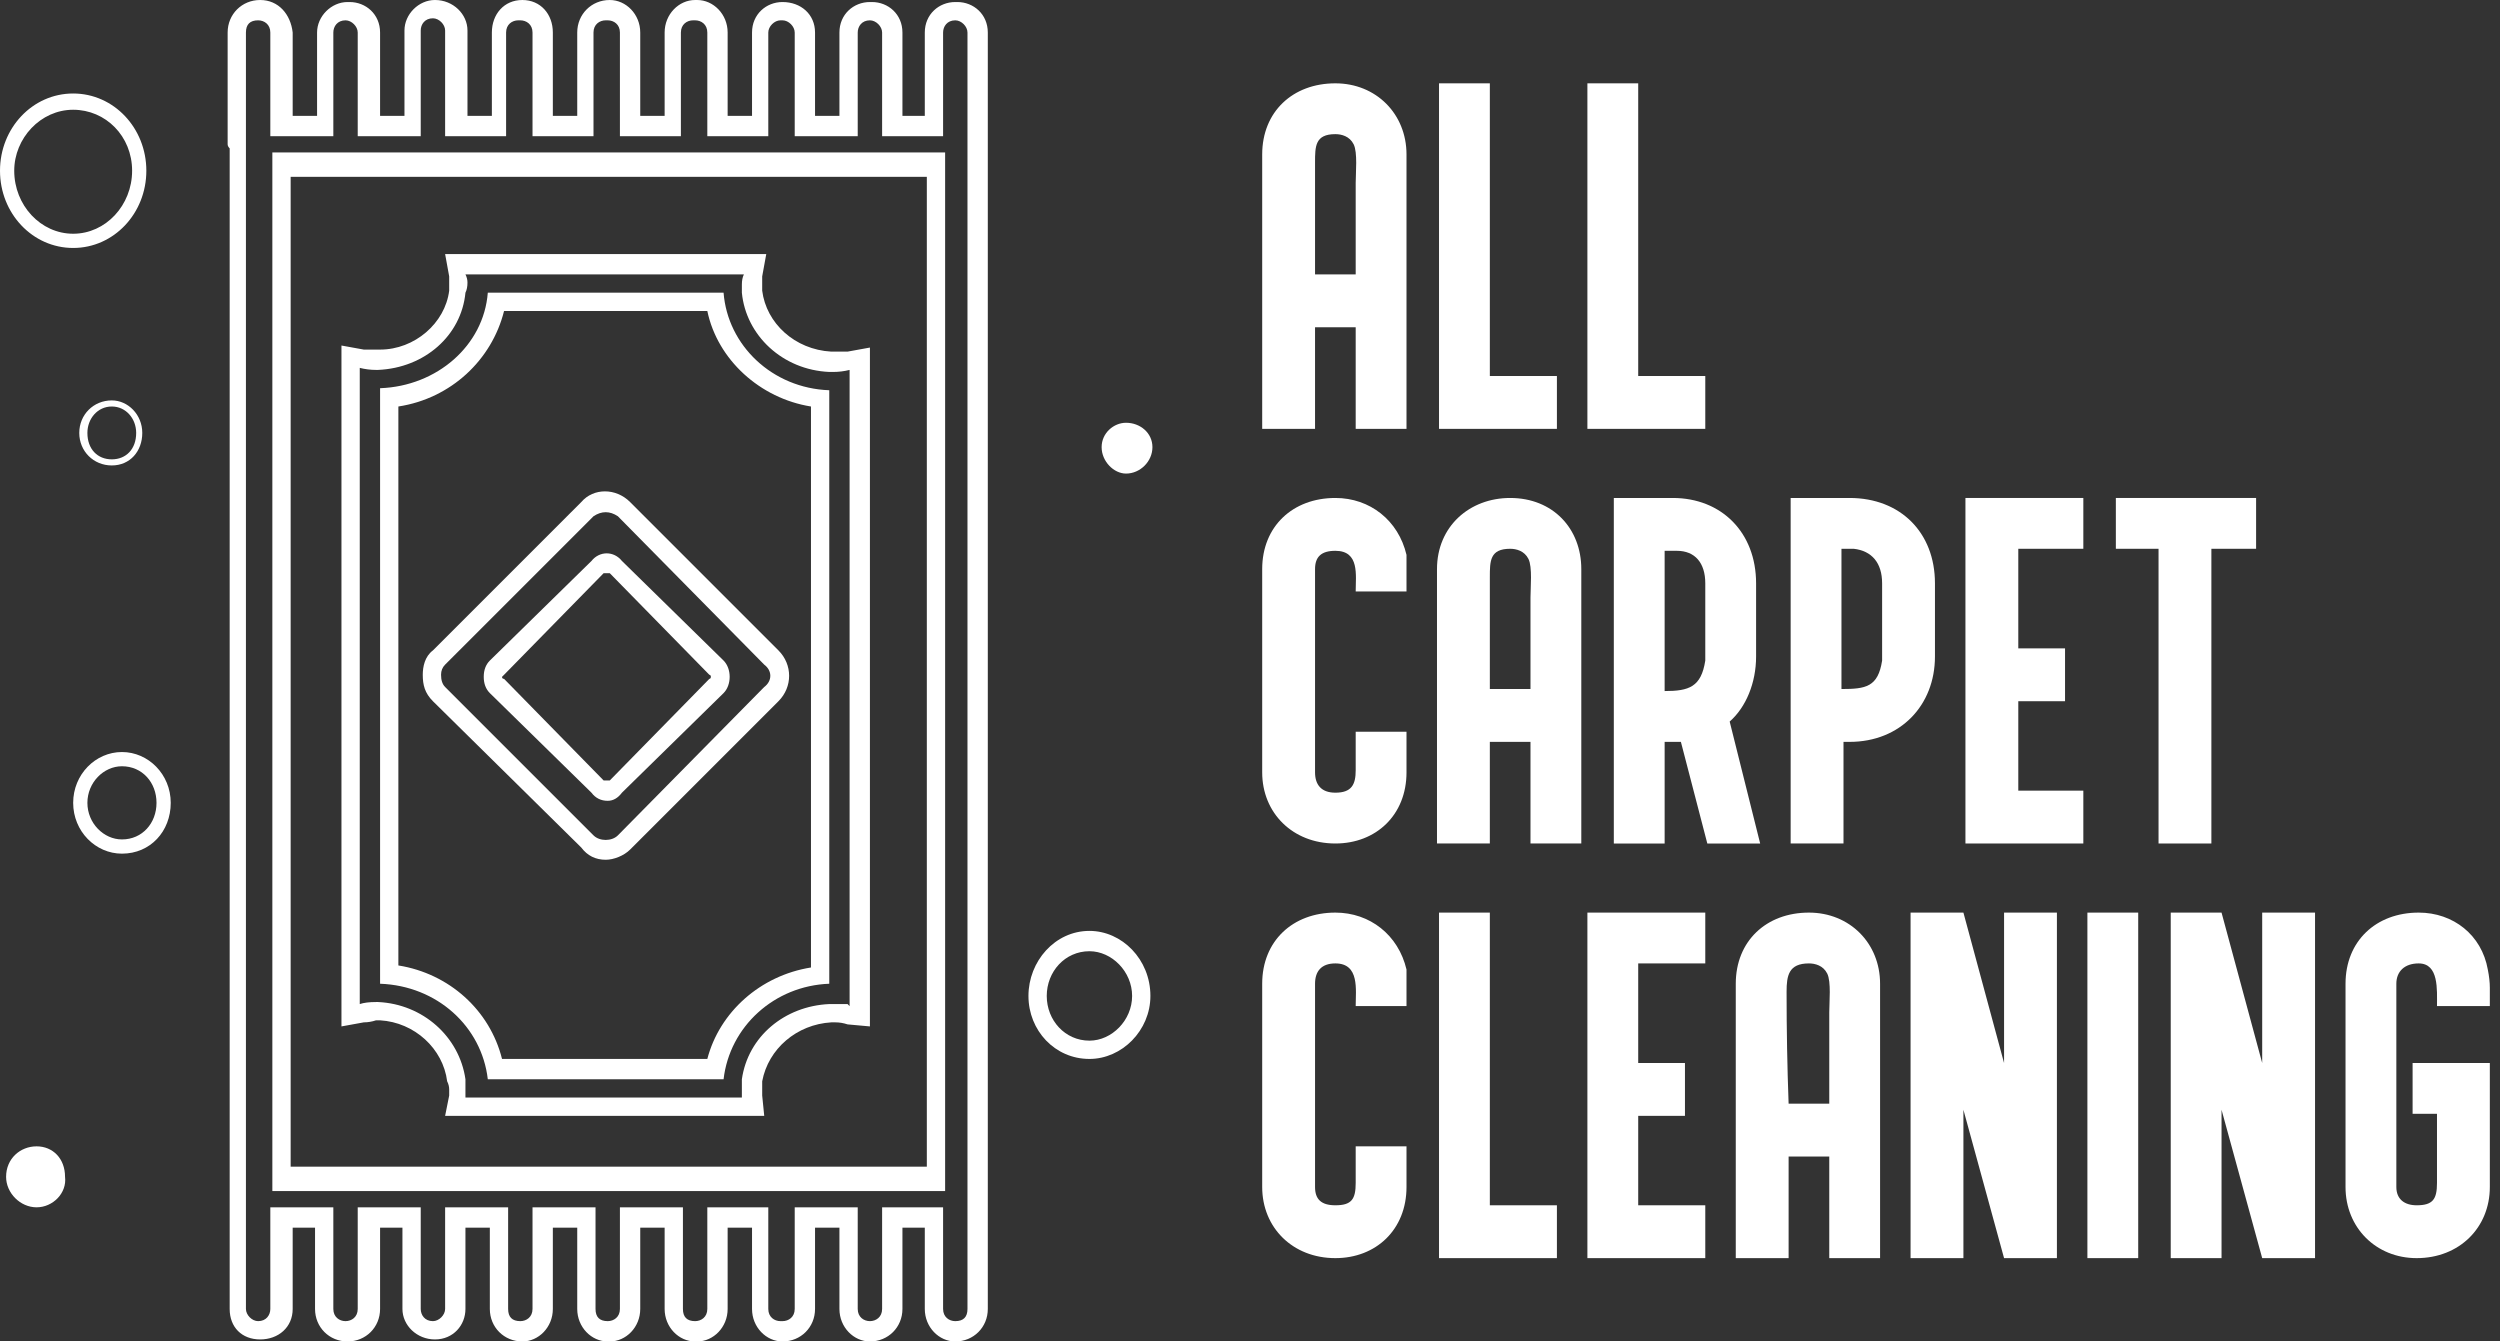 <svg version="1.2" xmlns="http://www.w3.org/2000/svg" viewBox="0 0 123 66" width="123" height="66"><rect x="0" y="0" width="123" height="66" fill="#333333" stroke="none"/><style>.a{fill:#fff}</style><path class="a" d="m65.7 4.1c2 0 3.5 1.5 3.5 3.5v13.5h-2.5v-5h-2v5h-2.6v-13.5c0-2.1 1.5-3.5 3.6-3.5zm1 9.4v-4.5c0-0.5 0.1-1.5-0.1-1.9-0.2-0.4-0.6-0.5-0.9-0.5-1 0-1 0.6-1 1.4q0 2.8 0 5.5z"/><path class="a" d="m70.8 4.1h2.5v14.4h3.3v2.6h-5.8z"/><path class="a" d="m78.1 4.1h2.5v14.4h3.3v2.6h-5.8z"/><path class="a" d="m62.1 38v-10c0-2.1 1.5-3.5 3.6-3.5 1.7 0 3.1 1.1 3.5 2.8q0 0.5 0 1v0.8h-2.5c0-0.8 0.2-2-1-2-0.7 0-1 0.3-1 0.9v10c0 0.6 0.3 1 1 1 0.8 0 1-0.4 1-1.1q0-1 0-1.9h2.5v2c0 2.1-1.5 3.5-3.5 3.5-2.1 0-3.6-1.5-3.6-3.5z"/><path class="a" d="m74.3 24.5c2.1 0 3.5 1.5 3.5 3.5v13.5h-2.5v-5h-2v5h-2.6v-13.5c0-2.1 1.6-3.5 3.6-3.5zm1 9.4v-4.5c0-0.5 0.1-1.5-0.1-1.9-0.2-0.4-0.6-0.5-0.9-0.5-1 0-1 0.6-1 1.4q0 2.8 0 5.5z"/><path class="a" d="m79.4 41.5v-17h2.9c2.4 0 4.1 1.7 4.1 4.2v3.6c0 1.3-0.5 2.5-1.3 3.2l1.5 6h-2.6l-1.3-5q-0.2 0-0.4 0h-0.4v5h-2.5zm2.5-14.4v6.9c1.2 0 1.8-0.2 2-1.5v-3.8c0-1-0.5-1.6-1.4-1.6z"/><path class="a" d="m88.1 41.5v-17h2.9c2.5 0 4.2 1.7 4.2 4.2v3.6c0 2.4-1.7 4.2-4.2 4.2h-0.3v5zm2.5-14.5v6.9c1.2 0 1.8-0.1 2-1.4v-3.8c0-1-0.5-1.6-1.4-1.7z"/><path class="a" d="m104.1 24.5h6.9v2.5h-2.2v14.5h-2.6v-14.5h-2.1v-2.5z"/><path class="a" d="m96.7 24.5h5.8v2.5h-3.2v4.9h2.3v2.6h-2.3v4.4h3.2v2.6h-5.8z"/><path class="a" d="m62.1 58.4v-10c0-2.1 1.5-3.5 3.6-3.5 1.7 0 3.1 1.1 3.5 2.8q0 0.5 0 0.9v0.9h-2.5c0-0.8 0.2-2.1-1-2.1-0.7 0-1 0.4-1 1v10c0 0.6 0.3 0.9 1 0.9 0.8 0 1-0.3 1-1.1q0-0.9 0-1.8h2.5v2c0 2.1-1.5 3.5-3.5 3.5-2.1 0-3.6-1.5-3.6-3.5z"/><path class="a" d="m70.8 44.9h2.5v14.4h3.3v2.6h-5.8z"/><path class="a" d="m78.1 44.9h5.8v2.5h-3.3v4.9h2.3v2.6h-2.3v4.4h3.3v2.6h-5.8z"/><path class="a" d="m89 44.9c2 0 3.5 1.5 3.5 3.5v13.5h-2.5v-5h-2v5h-2.6v-13.5c0-2.1 1.5-3.5 3.6-3.5zm1 9.4v-4.5c0-0.5 0.1-1.5-0.1-1.9-0.2-0.4-0.6-0.5-0.9-0.5-1 0-1.1 0.6-1.1 1.4q0 2.8 0.1 5.5z"/><path class="a" d="m94 44.9h2.6l2 7.4v-7.4h2.6v17h-2.6l-2-7.3v7.3h-2.6z"/><path class="a" d="m105.2 44.9v17h-2.5v-17z"/><path class="a" d="m106.8 44.9h2.5l2 7.4v-7.4h2.6v17h-2.6l-2-7.3v7.3h-2.5z"/><path class="a" d="m115.4 58.4v-10c0-2.1 1.5-3.5 3.6-3.5 1.7 0 3.1 1.1 3.4 2.8q0.1 0.5 0.1 0.9v0.9h-2.6c0-0.8 0.1-2.1-0.9-2.1-0.7 0-1.1 0.4-1.1 1v10c0 0.6 0.4 0.9 1 0.9 0.8 0 1-0.3 1-1.1 0-0.3 0-3.1 0-3.4h-1.2v-2.5h3.8v6.1c0 2-1.5 3.5-3.6 3.5-2 0-3.5-1.5-3.5-3.5z"/><path class="a" d="m29.8 42.3c-0.5 0-0.9-0.2-1.2-0.6l-7.3-7.2c-0.4-0.4-0.5-0.8-0.5-1.3 0-0.4 0.1-0.9 0.5-1.2l7.3-7.3c0.6-0.7 1.7-0.7 2.4 0l7.3 7.3c0.7 0.7 0.7 1.8 0 2.5l-7.3 7.3c-0.3 0.3-0.8 0.5-1.2 0.5zm0-17.1q-0.3 0-0.6 0.2l-7.3 7.3q-0.2 0.2-0.2 0.5 0 0.4 0.2 0.6l7.3 7.3c0.3 0.3 0.9 0.3 1.2 0l7.2-7.3c0.4-0.3 0.4-0.8 0-1.1l-7.2-7.3q-0.3-0.2-0.6-0.2z"/><path class="a" d="m29.9 39.4q-0.5 0-0.8-0.4l-5-4.9q-0.3-0.3-0.3-0.8 0-0.5 0.3-0.8l5-4.9c0.4-0.5 1.1-0.5 1.5 0l5 4.9c0.4 0.4 0.4 1.2 0 1.6l-5 4.9q-0.3 0.4-0.7 0.4zm-0.2-1c0.1 0 0.2 0 0.3 0l4.9-5c0.1 0 0.1-0.2 0-0.2l-4.9-5c0 0-0.1 0-0.2 0q0 0-0.1 0l-4.9 5c0 0-0.1 0.1-0.1 0.1q0 0.1 0.1 0.1l4.9 5z"/><path class="a" d="m46.5 58v-50.2-0.3h-33.1v0.6 50.5h33.1zm-0.9-0.6h-31.3v-48.7h31.3z"/><path class="a" d="m48.6 58.9v-53.2-4.1c0-0.9-0.7-1.5-1.5-1.5h-0.1c-0.8 0-1.5 0.6-1.5 1.5v4.1h-1.1v-4.1c0-0.9-0.7-1.5-1.5-1.5h-0.1c-0.8 0-1.5 0.6-1.5 1.5v4.1h-1.2v-4.1c0-0.9-0.7-1.5-1.6-1.5-0.8 0-1.5 0.6-1.5 1.5v4.1h-1.2v-4.1c0-0.9-0.7-1.6-1.5-1.6h-0.1c-0.8 0-1.5 0.7-1.5 1.6v4.1h-1.2v-4.1c0-0.9-0.7-1.6-1.5-1.6-0.9 0-1.6 0.7-1.6 1.6v4.1h-1.2v-4.1c0-0.9-0.6-1.6-1.5-1.6-0.9 0-1.5 0.7-1.5 1.6v4.1h-1.2v-4.2c0-0.8-0.7-1.5-1.6-1.5-0.8 0-1.5 0.7-1.5 1.5v4.2h-1.2v-4.1c0-0.9-0.7-1.5-1.5-1.5h-0.1c-0.8 0-1.5 0.7-1.5 1.5v4.1h-1.2v-4.1c-0.1-0.9-0.7-1.6-1.6-1.6-0.9 0-1.6 0.7-1.6 1.6v5.5q0 0.1 0.1 0.2v51.5c0 0 0 0.1 0 0.1v5.5c0 0.9 0.6 1.5 1.5 1.5 0.9 0 1.6-0.6 1.6-1.5v-4h1.1v4c0 0.9 0.7 1.6 1.6 1.6 0.9 0 1.6-0.7 1.6-1.6v-4h1.1v4c0 0.8 0.7 1.5 1.6 1.5 0.9 0 1.5-0.7 1.5-1.5v-4h1.2v4c0 0.9 0.7 1.6 1.6 1.6 0.8 0 1.5-0.7 1.5-1.6v-4h1.2v4c0 0.9 0.7 1.6 1.5 1.6h0.1c0.8 0 1.5-0.7 1.5-1.6v-4h1.2v4c0 0.9 0.7 1.6 1.5 1.6h0.1c0.8 0 1.5-0.7 1.5-1.6v-4h1.2v4c0 0.9 0.7 1.6 1.5 1.6 0.9 0 1.6-0.7 1.6-1.6v-4h1.2v4c0 0.9 0.7 1.6 1.5 1.6 0.9 0 1.6-0.7 1.6-1.6v-4h1.1v4c0 0.9 0.7 1.6 1.5 1.6 0.9 0 1.6-0.7 1.6-1.6v-5.5q0 0 0 0zm-1 5.5c0 0.4-0.2 0.6-0.6 0.6-0.3 0-0.6-0.2-0.6-0.6v-5h-3v5c0 0.4-0.3 0.6-0.6 0.6-0.3 0-0.6-0.2-0.6-0.6v-5h-3.1v5c0 0.4-0.3 0.6-0.6 0.6h-0.1c-0.3 0-0.6-0.2-0.6-0.6v-5h-3v5c0 0.4-0.3 0.6-0.6 0.6-0.4 0-0.6-0.2-0.6-0.6v-5h-3.1v5c0 0.4-0.3 0.6-0.6 0.6-0.4 0-0.6-0.2-0.6-0.6v-5h-3.1v5c0 0.4-0.3 0.6-0.6 0.6-0.4 0-0.6-0.2-0.6-0.6v-5h-3.1v5c0 0.3-0.3 0.6-0.6 0.6-0.4 0-0.6-0.3-0.6-0.6v-5h-3.1v5c0 0.4-0.3 0.6-0.6 0.6-0.3 0-0.6-0.2-0.6-0.6v-5h-3.1v5c0 0.3-0.2 0.6-0.6 0.6-0.3 0-0.6-0.3-0.6-0.6v-5.5c0 0 0 0 0-0.1v-51.6c0 0 0-0.1 0-0.1v-5.5c0-0.4 0.2-0.6 0.6-0.6 0.3 0 0.6 0.2 0.6 0.6v5.1h3.1v-5.1c0-0.3 0.2-0.6 0.6-0.6 0.3 0 0.6 0.3 0.6 0.6v5.1h3.1v-5.2c0-0.3 0.2-0.6 0.6-0.6 0.3 0 0.6 0.3 0.6 0.6v5.2h3v-5.1c0-0.4 0.3-0.6 0.6-0.6h0.1c0.3 0 0.6 0.2 0.6 0.6v5.1h3v-5.1c0-0.4 0.3-0.6 0.6-0.6h0.1c0.3 0 0.6 0.2 0.6 0.6v5.1h3v-5.1c0-0.4 0.3-0.6 0.6-0.6h0.1c0.3 0 0.6 0.2 0.6 0.6v5.1h3v-5.1c0-0.3 0.3-0.6 0.6-0.6h0.1c0.3 0 0.6 0.3 0.6 0.6v5.1h3.1v-5.1c0-0.3 0.2-0.6 0.6-0.6 0.3 0 0.6 0.3 0.6 0.6v5.1h3v-5.1c0-0.3 0.2-0.6 0.6-0.6 0.3 0 0.6 0.3 0.6 0.6v5.1 52.2q0 0 0 0v5.5z"/><path class="a" d="m41.6 17.3q-0.2 0-0.5 0-0.1 0-0.2 0c-1.8-0.1-3.2-1.4-3.4-3q0-0.2 0-0.3 0-0.2 0-0.4l0.2-1.1h-15.8l0.2 1.1q0 0.1 0 0.3 0 0.2 0 0.4c-0.2 1.6-1.7 2.9-3.4 2.9q-0.1 0-0.2 0-0.3 0-0.6 0l-1.1-0.2v33.5l1.1-0.2q0.3 0 0.6-0.1 0.1 0 0.2 0c1.7 0.1 3.1 1.4 3.3 3q0.1 0.2 0.1 0.4 0 0.1 0 0.3l-0.2 1h15.7l-0.1-1q0-0.1 0-0.3 0-0.2 0-0.4c0.3-1.6 1.7-2.8 3.4-2.9q0.1 0 0.2 0 0.3 0 0.6 0.1l1.1 0.1v-33.4l-1.1 0.2zm0.1 32.1q-0.3 0-0.7 0-0.1 0-0.2 0c-2.2 0.1-4 1.6-4.3 3.7q0 0.2 0 0.5 0 0.2 0 0.4h-13.6q0-0.2 0-0.4 0-0.3 0-0.5c-0.3-2.1-2.1-3.7-4.3-3.8q-0.1 0-0.1 0-0.5 0-0.8 0.1v-31.3q0.4 0.1 0.8 0.1 0.1 0 0.1 0c2.3-0.1 4.1-1.7 4.3-3.8q0.1-0.2 0.1-0.5 0-0.2-0.1-0.4h13.7q-0.1 0.2-0.1 0.5 0 0.2 0 0.4c0.2 2.1 2 3.8 4.3 3.9q0.1 0 0.2 0 0.4 0 0.8-0.1v31.3z"/><path class="a" d="m35.6 14.4h-11.6c-0.2 2.6-2.5 4.6-5.3 4.7v29.3c2.8 0.1 5 2.1 5.3 4.7h11.6c0.3-2.6 2.5-4.6 5.2-4.7v-29.2c-2.8-0.1-5-2.2-5.2-4.8zm4.3 33.2c-2.5 0.4-4.5 2.2-5.1 4.5h-10.1c-0.6-2.4-2.6-4.2-5.1-4.6v-27.5c2.6-0.4 4.6-2.3 5.2-4.7h10c0.5 2.4 2.6 4.3 5.1 4.7z"/><path class="a" d="m3.6 4.6c-2 0-3.6 1.7-3.6 3.8 0 2.1 1.6 3.8 3.6 3.8 2 0 3.6-1.7 3.6-3.8 0-2.1-1.6-3.8-3.6-3.8zm0 6.9c-1.6 0-2.9-1.4-2.9-3.1 0-1.6 1.3-3 2.9-3 1.6 0 2.9 1.3 2.9 3 0 1.7-1.3 3.1-2.9 3.1z"/><path class="a" d="m6 37c-1.3 0-2.4 1.1-2.4 2.5 0 1.4 1.1 2.5 2.4 2.5 1.4 0 2.4-1.1 2.4-2.5 0-1.4-1.1-2.5-2.4-2.5zm0 4.3c-0.9 0-1.7-0.8-1.7-1.8 0-1 0.8-1.8 1.7-1.8 1 0 1.7 0.8 1.7 1.8 0 1-0.7 1.8-1.7 1.8z"/><path class="a" d="m53.6 45.8c-1.7 0-3 1.5-3 3.2 0 1.7 1.3 3.1 3 3.1 1.6 0 3-1.4 3-3.1 0-1.8-1.4-3.2-3-3.2zm0 5.4c-1.2 0-2.1-1-2.1-2.2 0-1.2 0.9-2.2 2.1-2.2 1.1 0 2.1 1 2.1 2.2 0 1.2-1 2.2-2.1 2.2z"/><path class="a" d="m5.5 19.7c-0.9 0-1.6 0.7-1.6 1.6 0 0.9 0.7 1.6 1.6 1.6 0.9 0 1.5-0.7 1.5-1.6 0-0.9-0.7-1.6-1.5-1.6zm0 2.9c-0.7 0-1.2-0.5-1.2-1.3 0-0.7 0.5-1.3 1.2-1.3 0.7 0 1.2 0.6 1.2 1.3 0 0.8-0.5 1.3-1.2 1.3z"/><path fill-rule="evenodd" class="a" d="m55.4 23.3c-0.6 0-1.2-0.6-1.2-1.3 0-0.7 0.6-1.2 1.2-1.2 0.7 0 1.3 0.5 1.3 1.2 0 0.7-0.6 1.3-1.3 1.3z"/><path fill-rule="evenodd" class="a" d="m1.8 59.4c-0.8 0-1.5-0.7-1.5-1.5 0-0.9 0.7-1.5 1.5-1.5 0.8 0 1.4 0.6 1.4 1.5 0.1 0.8-0.6 1.5-1.4 1.5z"/></svg>